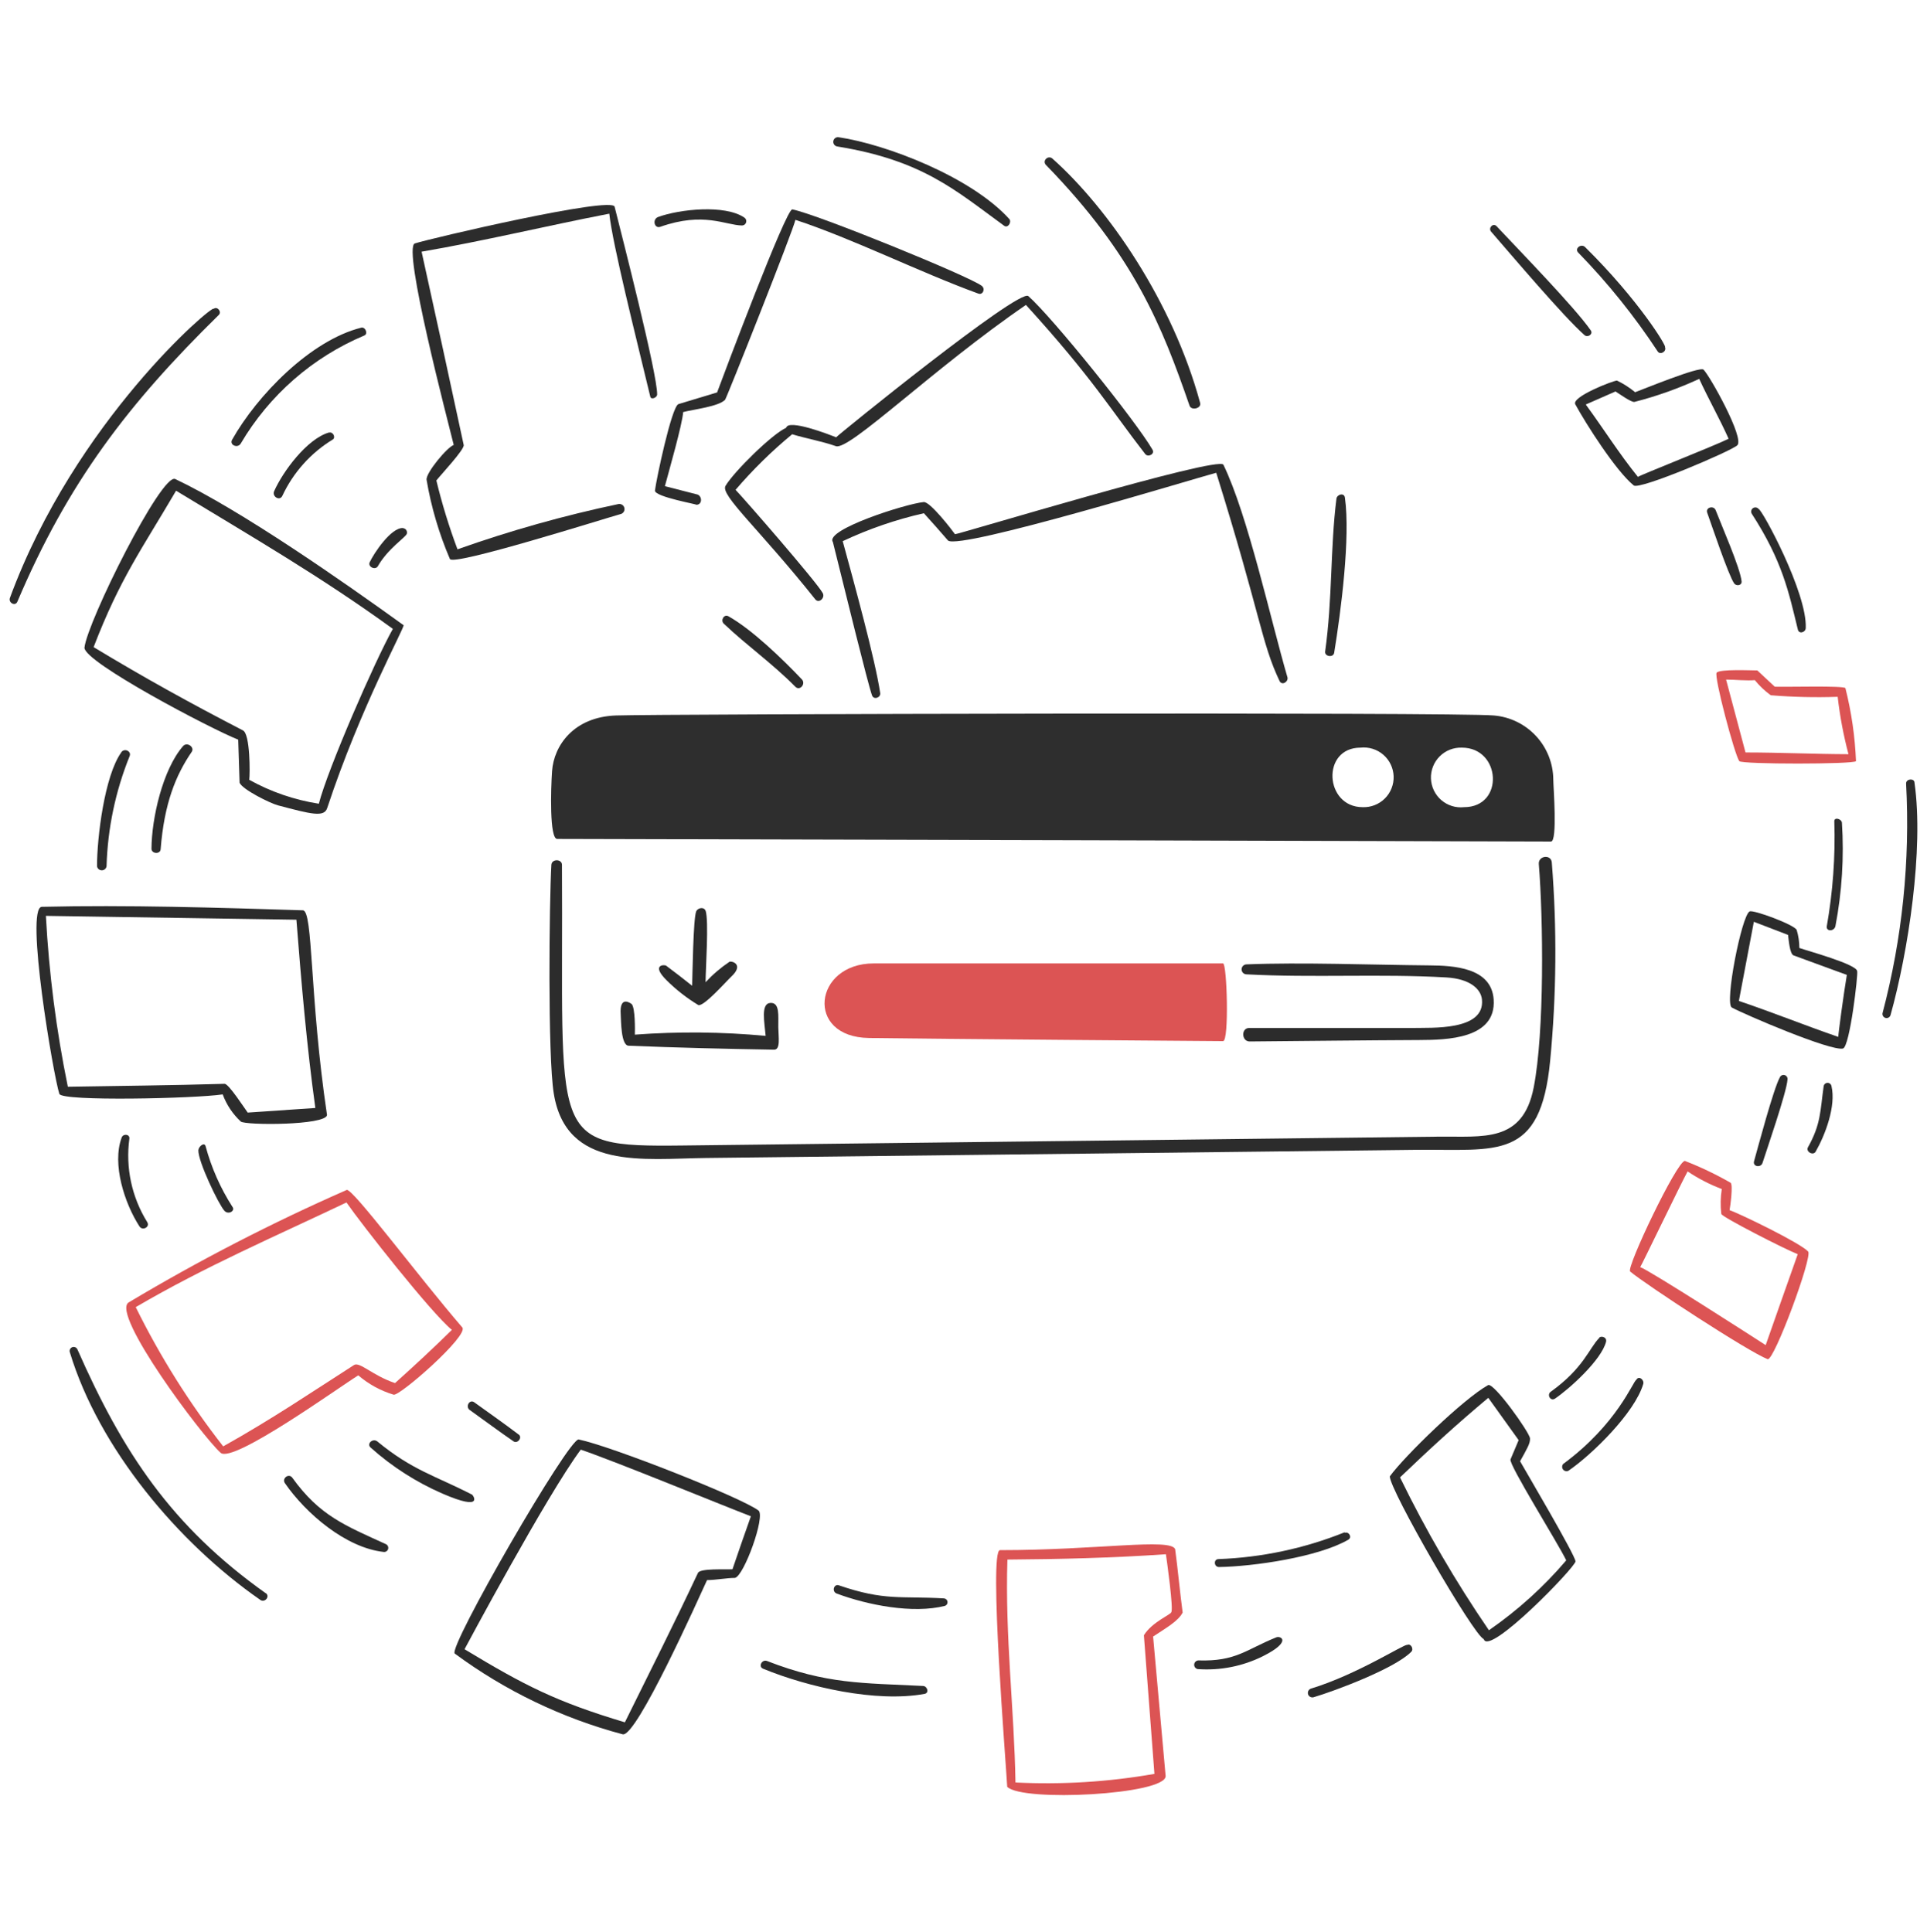 <svg width="342" height="343" viewBox="0 0 342 343" fill="none" xmlns="http://www.w3.org/2000/svg">
<path d="M217.068 171.021H155.06C144.406 171.021 142.804 184.101 154.222 184.26C165.639 184.419 215.296 184.818 217.068 184.818C218.172 184.818 217.76 171.021 217.068 171.021Z" fill="#DC5454"/>
<path d="M275.677 138.427C275.666 135.548 274.575 132.778 272.621 130.664C270.667 128.55 267.991 127.245 265.122 127.008C258.624 126.401 116.812 126.741 109.312 127.008C101.812 127.275 98.291 132.36 97.978 136.898C97.757 140.089 97.504 148.923 98.887 148.923C103.026 148.923 273.251 149.354 275.265 149.385C276.452 149.402 275.677 139.631 275.677 138.427ZM241.847 143.285C235.075 143.285 234.456 132.717 241.471 132.717C242.195 132.639 242.927 132.711 243.622 132.928C244.317 133.146 244.96 133.504 245.511 133.981C246.061 134.458 246.508 135.043 246.822 135.7C247.136 136.357 247.312 137.071 247.338 137.799C247.364 138.527 247.239 139.252 246.972 139.93C246.706 140.608 246.302 141.223 245.787 141.738C245.272 142.253 244.656 142.656 243.978 142.922C243.3 143.188 242.575 143.312 241.847 143.285ZM259.831 143.285C259.107 143.364 258.375 143.293 257.68 143.076C256.985 142.859 256.342 142.501 255.791 142.025C255.241 141.549 254.794 140.964 254.479 140.308C254.164 139.652 253.988 138.937 253.961 138.21C253.934 137.482 254.058 136.757 254.324 136.079C254.59 135.402 254.992 134.786 255.506 134.271C256.021 133.755 256.636 133.351 257.313 133.084C257.99 132.817 258.715 132.692 259.443 132.717C266.418 132.712 267.027 143.285 259.831 143.285Z" fill="#2E2E2E"/>
<path d="M275.12 188.289C276.244 176.589 276.341 164.814 275.41 153.097C275.292 151.604 272.986 151.885 273.105 153.378C273.888 163.084 274.131 183.156 272.196 193.05C270.26 202.944 263.167 201.678 255.34 201.771L120.985 203.347C96.975 203.628 100.023 202.15 99.737 153.523C99.737 152.454 97.919 152.43 97.856 153.523C97.478 160.161 97.191 187.318 98.28 194.101C100.479 207.781 114.183 205.678 125.329 205.558L251.299 204.113C265.752 203.954 273.401 206.177 275.12 188.289Z" fill="#2C2C2C"/>
<path d="M221.205 171.191C220.97 171.201 220.749 171.303 220.59 171.476C220.43 171.649 220.346 171.878 220.356 172.113C220.366 172.348 220.469 172.57 220.642 172.729C220.815 172.888 221.044 172.972 221.279 172.962C233.061 173.593 244.99 172.834 256.688 173.508C260.85 173.749 262.822 175.536 263.015 177.427C263.569 183.036 253.998 182.396 250.703 182.482H221.701C220.232 182.482 220.333 184.891 221.799 184.876C231.845 184.794 241.884 184.666 251.917 184.621C256.705 184.599 265.563 184.45 265.094 177.439C264.714 171.736 257.972 171.41 253.736 171.372C243.459 171.281 230.986 170.796 221.205 171.191Z" fill="#2C2C2C"/>
<path d="M125.232 161.702C124.965 160.912 123.823 161.143 123.558 161.786C123.031 163.07 122.903 173.12 122.842 174.989C121.303 173.775 119.779 172.569 118.225 171.422C117.932 171.205 115.456 171.205 118.346 174.055C120.036 175.727 121.917 177.193 123.951 178.422C124.959 178.677 128.91 174.182 129.801 173.351C131.961 171.334 130.143 170.584 129.485 170.717C127.929 171.762 126.499 172.983 125.225 174.358C125.225 172.041 125.832 163.436 125.225 161.64L125.232 161.702Z" fill="#2C2C2C"/>
<path d="M111.556 185.63C110.188 185.573 110.24 181.184 110.161 180.084C109.9 176.444 112.114 178.241 112.114 178.241C112.745 178.925 112.697 182.827 112.673 183.665C120.403 183.089 128.168 183.162 135.886 183.884C135.679 181.456 134.989 178.155 136.711 178.034C138.433 177.913 138.108 180.339 138.132 182.33C138.154 184.125 138.568 186.355 137.367 186.334C128.643 186.186 120.171 185.986 111.556 185.63Z" fill="#2C2C2C"/>
<path d="M169.489 94.827C168.991 94.111 165.07 89.013 163.943 89.124C160.81 89.41 146.311 94.039 147.816 96.21C150.06 105.214 154.039 121.464 154.769 123.453C155.072 124.278 156.335 123.853 156.212 123.017C155.342 117.103 151.493 103.151 149.562 96.065C154.17 93.896 159 92.233 163.967 91.106C165.41 92.709 166.831 94.285 168.263 95.961C170.496 97.623 211.697 85.039 215.855 83.922C223.721 109.126 223.848 114.073 227.092 120.886C227.502 121.741 228.621 121.079 228.511 120.291C225.537 110.121 221.462 91.433 217.129 82.5C216.315 80.803 169.489 95.044 169.489 94.827Z" fill="#2C2C2C"/>
<path d="M182.508 52.561C186.809 56.366 201.6 74.743 204.545 79.829C205.003 80.619 203.745 81.234 203.247 80.593C197.197 72.813 193.89 67.1 182.084 54.128C165.581 65.438 150.728 80.048 148.349 79.198C145.971 78.348 142.84 77.791 140.594 77.086C136.967 80.078 133.606 83.379 130.548 86.951C132.186 88.661 144.804 103.146 146.007 105.263C146.499 106.127 145.333 107.189 144.697 106.392C134.659 93.8 127.788 87.881 128.763 86.248C130.302 83.671 137.051 77.038 139.536 75.933C139.888 74.319 147.217 77.148 148.394 77.632C148.397 77.46 180.867 51.116 182.508 52.561Z" fill="#2C2C2C"/>
<path d="M116.241 87.073C116.46 85.192 119.189 72.207 120.403 71.736L127.272 69.66C128.484 66.371 139.552 36.959 140.619 37.17C144.926 37.992 171.912 48.986 174.232 50.737C174.925 51.25 174.449 52.416 173.639 52.12C163.292 48.358 151.214 42.315 141.166 39.027C140.837 40.762 128.934 70.722 128.683 70.976C127.469 72.19 123.1 72.664 121.244 73.15C121.123 75.248 118.695 83.707 118.004 86.303L123.828 87.796C124.714 88.196 124.592 89.713 123.502 89.591C124.208 89.591 116.109 88.206 116.241 87.073Z" fill="#2C2C2C"/>
<path d="M80.565 78.967C79.35 79.367 75.508 84.027 75.71 85.18C76.528 90.011 77.918 94.728 79.848 99.232C80.418 100.535 106.969 92.146 110.088 91.272C110.326 91.229 110.537 91.093 110.675 90.894C110.813 90.694 110.866 90.449 110.823 90.21C110.78 89.972 110.644 89.761 110.444 89.623C110.245 89.485 109.999 89.432 109.761 89.475C100.071 91.516 90.528 94.201 81.196 97.512C79.698 93.519 78.445 89.438 77.445 85.292C78.234 84.285 82.422 79.82 82.3 79.006C79.872 67.684 77.312 55.95 74.824 44.678C85.746 42.809 97.128 40.061 108.135 37.931C108.728 43.416 112.781 59.458 115.414 70.421C115.558 71.016 116.622 70.603 116.628 70.02C116.676 66.38 110.368 41.84 109.081 36.699C108.6 34.781 76.319 42.342 73.624 43.214C71.38 43.948 79.496 74.766 80.529 78.999L80.565 78.967Z" fill="#2C2C2C"/>
<path d="M71.622 110.978C60.921 103.25 42.798 90.585 31.103 85.034C28.682 83.885 15.462 110.407 14.988 114.983C14.988 117.579 37.341 129.347 42.28 131.303C42.365 133.853 42.437 136.4 42.523 138.948C43.036 140.162 47.933 142.592 49.342 142.965C55.261 144.532 57.509 145.113 58.063 143.463C63.968 125.578 71.924 111.197 71.622 110.978ZM56.587 142.674C52.251 141.999 48.069 140.561 44.234 138.427C44.38 137.334 44.416 130.332 43.13 129.665C33.762 124.808 25.765 120.407 16.614 114.873C21.324 102.642 25.11 97.594 31.249 87.11C44.513 95.167 56.976 102.375 69.724 111.633C66.538 117.293 58.128 136.616 56.587 142.674Z" fill="#2C2C2C"/>
<path d="M53.747 161.592C38.712 161.115 22.476 160.618 7.428 160.973C4.383 161.045 9.501 191.088 10.535 194.185C10.988 195.543 34.622 195.011 39.525 194.27C40.205 196.111 41.31 197.766 42.75 199.099C43.624 199.768 57.748 199.783 58.039 197.947C54.891 176.76 55.604 161.65 53.747 161.592ZM43.966 197.502C43.372 196.7 40.617 192.43 39.877 192.393C30.558 192.672 21.347 192.757 12.04 192.914C9.99 182.913 8.688 172.773 8.145 162.579L52.605 163.263C53.459 174.185 54.462 185.907 55.966 196.681L43.966 197.502Z" fill="#2C2C2C"/>
<path d="M82.046 235.637C74.18 226.506 62.501 210.796 61.526 211.236C48.228 217.078 35.308 223.744 22.84 231.196C19.591 233.178 35.78 254.854 39.161 257.893C41.341 259.851 60.24 246.207 63.588 244.145C65.417 245.714 67.554 246.884 69.862 247.578C70.922 247.884 83.26 237.048 82.046 235.637ZM70.11 245.516C66.129 244.18 63.828 241.672 62.829 242.311C55.324 247.122 48.352 251.862 39.616 256.752C33.606 249.068 28.403 240.785 24.09 232.034C36.527 224.753 48.785 219.51 61.488 213.455C64.147 217.303 76.536 233.077 80.201 236.075C76.827 239.387 73.636 242.349 70.11 245.516Z" fill="#DC5454"/>
<path d="M134.613 268.134C131.598 265.848 108.621 256.762 102.711 255.526C100.988 255.165 79.438 292.52 80.71 293.532C89.655 300.142 99.766 305.004 110.514 307.864C112.942 308.485 124.023 283.654 125.487 280.487C127.017 280.487 128.907 280.111 130.446 280.099C132.053 279.734 135.897 269.109 134.613 268.134ZM129.996 278.565C128.662 278.65 124.271 278.36 123.869 279.22C119.7 288.122 115.254 296.918 110.902 305.735C98.761 302.094 93.185 299.254 82.446 292.763C82.446 292.763 97.007 265.471 103.075 257.33C109.36 259.478 127.732 267.038 133.266 269.16C132.161 272.296 131.058 275.415 130.001 278.558L129.996 278.565Z" fill="#2C2C2C"/>
<path d="M209.895 286.251C209.447 282.951 209.01 278.279 208.562 274.991C207.748 272.988 194.764 275.179 177.472 275.172C175.458 275.172 178.553 313.179 178.758 317.183C181.453 319.919 206.899 318.579 206.874 315.277L204.651 290.511C206.91 289.006 209.095 287.804 209.895 286.251ZM203.016 290.28C203.638 298.488 204.262 306.691 204.885 314.889C196.748 316.316 188.478 316.828 180.227 316.417C180.008 303.495 178.358 290.377 178.794 276.846C188.127 276.774 197.312 276.567 206.923 275.901C207.105 277.127 208.307 285.73 207.869 286.191C207.869 286.583 204.461 287.924 203.016 290.28Z" fill="#DC5454"/>
<path d="M269.782 259.394C270.994 257.199 271.608 256.215 271.541 255.33C271.461 254.263 265.084 245.329 264.103 245.877C259.734 248.303 249.285 258.461 246.661 262.076C246.563 264.357 261.562 290.362 263.333 290.956C264.188 294.136 279.688 278.105 279.619 277.159C279.523 275.981 270.837 261.255 269.782 259.394ZM264.248 289.391C258.331 280.746 253.058 271.677 248.472 262.258C253.921 257.052 258.398 252.939 264.139 248.134L269.527 255.644L268.082 259.064C267.718 259.938 276.577 274.039 277.972 276.988C273.956 281.702 269.342 285.873 264.248 289.394V289.391Z" fill="#2C2C2C"/>
<path d="M320.904 222.156C319.426 220.599 308.903 215.507 306.962 214.815C307.107 214.038 307.593 210.369 307.155 209.962C304.546 208.466 301.829 207.168 299.026 206.078C297.619 206.078 288.561 225.075 289.318 225.712C292.054 228.014 310.309 239.965 313.72 241.273C314.828 241.691 321.743 223.04 320.904 222.156ZM313.369 238.78C311.5 237.568 292.752 225.493 291.102 224.929C291.273 224.772 298.383 209.98 299.512 207.942C301.407 209.214 303.443 210.264 305.579 211.071C305.348 212.533 305.319 214.019 305.493 215.488C305.493 215.986 316.863 221.798 319.06 222.636C317.155 227.993 315.249 233.442 313.369 238.78Z" fill="#DC5454"/>
<path d="M329.605 172.405C329.605 171.19 320.699 168.764 319.345 168.278C319.343 167.193 319.184 166.113 318.871 165.074C318.397 164.116 311.118 161.433 310.511 161.797C309.091 162.55 306.041 178.126 307.356 178.848C309.594 180.074 324.921 186.64 327.086 186.127C328.31 185.84 329.812 172.781 329.605 172.405ZM326.256 184.065C320.347 182.027 314.473 179.66 308.613 177.682L311.27 163.631L317.337 165.96C317.446 166.724 317.628 169.345 318.32 169.6L327.773 173.059C327.212 176.411 326.256 183.446 326.256 184.065Z" fill="#2C2C2C"/>
<path d="M327.518 122.143C327.06 121.69 317.277 121.972 314.982 121.9L311.889 119.012C310.784 119.012 305.179 118.745 304.667 119.412C304.156 120.079 307.86 133.983 308.684 135.115C309.103 135.689 329.059 135.684 329.399 135.115C329.221 130.737 328.591 126.39 327.518 122.143ZM309.789 133.572C308.624 129.24 307.475 124.929 306.343 120.638C307.86 120.638 309.984 120.869 311.439 120.734C312.261 121.747 313.212 122.649 314.267 123.417C318.218 123.741 322.185 123.834 326.147 123.695C326.538 127.132 327.179 130.536 328.064 133.88C322.118 133.865 315.746 133.572 309.789 133.572Z" fill="#DC5454"/>
<path d="M302.338 65.619C301.675 64.96 291.49 69.162 290.197 69.624C289.214 68.806 288.134 68.112 286.981 67.559C286.297 67.559 278.86 70.449 279.578 71.771C281.459 75.22 286.774 83.591 289.954 86.175C290.98 87.013 307.183 80.106 308.327 79.052C309.666 77.823 303.489 66.761 302.338 65.619ZM290.7 84.658C287.326 80.484 284.631 76.164 281.44 71.807L286.719 69.49C287.29 69.842 289.559 71.479 290.081 71.346C294.028 70.335 297.874 68.967 301.572 67.257C303.198 70.8 305.213 74.343 306.789 77.886C304.38 79.097 290.7 84.487 290.7 84.658Z" fill="#2C2C2C"/>
<path d="M1.761 106.137C1.445 106.992 2.709 107.69 3.085 106.804C12.079 85.617 22.772 71.667 38.834 55.904C39.404 55.345 38.567 54.314 37.923 54.823C37.923 53.909 13.312 74.735 1.761 106.137Z" fill="#2C2C2C"/>
<path d="M142.306 120.588C138.906 117.023 133.518 111.778 129.286 109.4C128.494 108.957 127.839 110.118 128.448 110.699C132.552 114.608 136.955 117.664 141.165 121.912C141.957 122.71 143.07 121.397 142.306 120.588Z" fill="#2C2C2C"/>
<path d="M179.171 38.922C172.401 31.398 157.206 25.584 148.835 24.361C148.618 24.329 148.397 24.385 148.22 24.515C148.044 24.646 147.927 24.842 147.895 25.059C147.862 25.276 147.918 25.497 148.049 25.674C148.18 25.85 148.375 25.968 148.592 26C163.76 28.46 169.603 33.813 178.213 40.075C178.897 40.571 179.596 39.408 179.123 38.862L179.171 38.922Z" fill="#2C2C2C"/>
<path d="M71.489 93.735C69.365 93.663 66.328 98.264 65.615 99.802C65.232 100.629 66.622 101.283 67.072 100.494C68.816 97.435 71.925 95.422 72.192 94.778C72.23 94.663 72.242 94.542 72.226 94.422C72.209 94.302 72.165 94.188 72.097 94.089C72.029 93.989 71.938 93.907 71.833 93.848C71.727 93.79 71.609 93.757 71.489 93.752V93.735Z" fill="#2C2C2C"/>
<path d="M64.109 58.168C55.147 60.4 45.657 70.147 41.195 78.057C40.662 79.003 42.192 79.647 42.734 78.724C47.79 70.138 55.483 63.414 64.668 59.551C65.359 59.261 64.85 57.983 64.109 58.168Z" fill="#2C2C2C"/>
<path d="M58.395 76.795C59.112 76.588 59.609 77.65 59.079 78.007C55.164 80.391 52.041 83.878 50.103 88.031C49.638 88.999 48.222 88.139 48.66 87.177C50.199 83.726 54.448 77.93 58.368 76.778L58.395 76.795Z" fill="#2C2C2C"/>
<path d="M32.49 132.444C28.861 136.616 26.916 145.282 26.885 150.659C26.885 151.58 28.439 151.685 28.511 150.756C29.149 142.577 31.213 137.575 34.019 133.477C34.599 132.627 33.193 131.633 32.49 132.444Z" fill="#2C2C2C"/>
<path d="M21.517 133.572C18.557 137.699 17.21 148.692 17.222 153.778C17.254 153.978 17.357 154.16 17.512 154.292C17.666 154.423 17.863 154.495 18.066 154.495C18.269 154.495 18.465 154.423 18.619 154.292C18.774 154.16 18.877 153.978 18.91 153.778C19.106 147.061 20.495 140.433 23.014 134.203C23.355 133.348 22.092 132.748 21.521 133.537L21.517 133.572Z" fill="#2C2C2C"/>
<path d="M47.171 282.829C30.401 270.9 21.796 257.807 13.752 239.566C13.684 239.388 13.548 239.243 13.373 239.165C13.199 239.087 13.001 239.081 12.822 239.149C12.643 239.217 12.499 239.353 12.421 239.528C12.342 239.702 12.337 239.901 12.405 240.079C17.55 257.067 31.581 273.852 46.199 284.006C47.001 284.563 47.983 283.399 47.171 282.794V282.829Z" fill="#2C2C2C"/>
<path d="M325.054 192.827C325.03 192.659 324.947 192.505 324.819 192.394C324.69 192.282 324.526 192.221 324.356 192.221C324.186 192.221 324.022 192.282 323.894 192.394C323.766 192.505 323.682 192.659 323.659 192.827C323.031 197.273 323.182 199.542 320.868 203.664C320.437 204.431 321.788 205.203 322.236 204.44C323.966 201.413 325.868 196.333 325.054 192.827Z" fill="#2C2C2C"/>
<path d="M315.893 191.225C314.765 193.227 311.96 203.811 311.305 206.138C311.03 207.109 312.516 207.35 312.81 206.43C313.545 204.122 317.07 193.947 317.239 191.673C317.273 191.502 317.243 191.325 317.156 191.174C317.068 191.024 316.929 190.91 316.764 190.855C316.599 190.8 316.419 190.808 316.259 190.876C316.098 190.944 315.968 191.068 315.893 191.225Z" fill="#2C2C2C"/>
<path d="M277.437 259.871C277.32 260.006 277.252 260.178 277.247 260.357C277.241 260.536 277.297 260.711 277.405 260.854C277.514 260.996 277.668 261.097 277.842 261.139C278.016 261.181 278.199 261.161 278.361 261.084C282.571 258.196 290.119 250.807 291.635 245.694C291.866 244.917 290.823 244.141 290.421 244.929C289.825 245.172 287.075 252.766 277.437 259.871Z" fill="#2C2C2C"/>
<path d="M285.047 238.161C284.233 241.41 278.549 246.528 275.984 248.271C275.182 248.815 274.488 247.587 275.219 247.057C281.098 242.845 282.059 239.278 283.822 237.518C283.923 237.11 285.218 237.219 285.047 238.161Z" fill="#2C2C2C"/>
<path d="M232.673 299.75C232.474 299.814 232.308 299.953 232.211 300.138C232.113 300.322 232.091 300.538 232.149 300.738C232.208 300.939 232.342 301.109 232.524 301.211C232.706 301.314 232.921 301.342 233.123 301.289C236.874 300.184 247.526 296.205 250.462 293.22C250.975 292.707 250.365 291.655 249.71 292.007C249.275 291.785 240.818 297.277 232.673 299.75Z" fill="#2C2C2C"/>
<path d="M226.532 290.645C221.135 292.811 219.398 294.964 212.662 294.749C212.474 294.762 212.298 294.843 212.165 294.977C212.033 295.11 211.953 295.287 211.941 295.475C211.929 295.663 211.986 295.849 212.1 295.999C212.215 296.148 212.38 296.251 212.565 296.288C216.573 296.577 220.586 295.78 224.179 293.981C229.377 291.358 227.286 290.345 226.532 290.645Z" fill="#2C2C2C"/>
<path d="M238.668 271.994C231.525 274.868 223.937 276.481 216.243 276.763C215.333 276.785 215.441 278.182 216.352 278.17C222.337 278.088 233.965 276.424 239.299 273.315C240.041 272.883 239.371 271.811 238.668 272.103V271.994Z" fill="#2C2C2C"/>
<path d="M167.557 283.739C159.787 283.291 157.015 284.206 148.894 281.422C147.973 281.106 147.584 282.537 148.494 282.877C153.932 284.912 162.003 286.518 167.716 285.063C167.862 285.01 167.985 284.91 168.066 284.778C168.148 284.647 168.182 284.491 168.163 284.338C168.145 284.184 168.075 284.041 167.965 283.933C167.855 283.824 167.711 283.756 167.557 283.739Z" fill="#2C2C2C"/>
<path d="M163.833 299.284C153.007 298.743 146.754 298.977 136.142 294.855C135.232 294.502 134.515 295.848 135.437 296.223C143.416 299.496 155.516 302.264 164.088 300.689C164.96 300.532 164.586 299.321 163.833 299.284Z" fill="#2C2C2C"/>
<path d="M68.502 274.117C61.261 270.793 56.77 269.112 51.878 262.318C51.259 261.463 49.971 262.429 50.568 263.289C54.309 268.695 61.389 274.77 68.126 275.497C68.295 275.51 68.463 275.463 68.601 275.366C68.739 275.268 68.839 275.125 68.884 274.962C68.928 274.799 68.914 274.625 68.845 274.471C68.775 274.317 68.654 274.192 68.502 274.117Z" fill="#2C2C2C"/>
<path d="M83.817 265.367C83.927 265.367 86.04 268.389 78.527 265.136C73.865 263.111 69.558 260.35 65.772 256.959C65.009 256.275 66.187 255.23 66.986 255.89C73.162 260.991 77.246 261.957 83.877 265.367H83.817Z" fill="#2C2C2C"/>
<path d="M92.068 254.664C89.484 252.7 86.802 250.827 84.167 248.926C83.343 248.33 82.545 249.698 83.367 250.294C85.973 252.151 88.525 254.068 91.146 255.863C91.83 256.337 92.772 255.208 92.068 254.649V254.664Z" fill="#2C2C2C"/>
<path d="M26.129 216.938C23.382 212.518 22.262 207.278 22.962 202.121C23.063 201.322 21.866 201.186 21.594 201.928C19.834 206.663 22.126 213.643 24.749 217.702C25.293 218.551 26.676 217.808 26.129 216.938Z" fill="#2C2C2C"/>
<path d="M41.237 214.207C39.114 210.895 37.514 207.276 36.492 203.477C36.279 202.678 35.277 203.477 35.206 204.17C35.12 206.134 38.841 213.882 39.841 214.943C40.541 215.692 41.83 214.948 41.237 214.207Z" fill="#2C2C2C"/>
<path d="M338.292 139.106C339.024 152.811 337.616 166.546 334.118 179.817C334.072 180.002 334.1 180.198 334.196 180.362C334.292 180.527 334.449 180.647 334.633 180.698C334.816 180.748 335.012 180.725 335.179 180.633C335.346 180.541 335.47 180.388 335.526 180.206C338.67 168.947 341.459 150.768 339.785 138.948C339.785 138.114 338.246 138.216 338.292 139.106Z" fill="#2C2C2C"/>
<path d="M281.321 43.861C280.619 43.176 279.383 44.112 280.108 44.844C285.355 50.231 290.076 56.106 294.207 62.39C294.664 63.074 295.833 62.39 295.495 61.626C295.917 61.626 290.903 53.325 281.321 43.861Z" fill="#2C2C2C"/>
<path d="M282.321 58.64C282.8 59.324 281.786 59.976 281.228 59.495C277.583 56.311 268.335 45.379 264.641 41.125C264.072 40.468 265.002 39.5 265.611 40.154C269.529 44.343 279.469 54.536 282.321 58.64Z" fill="#2C2C2C"/>
<path d="M312.143 90.386C312.087 90.306 312.016 90.239 311.934 90.186C311.851 90.134 311.759 90.099 311.663 90.082C311.567 90.066 311.469 90.068 311.374 90.089C311.279 90.111 311.189 90.151 311.109 90.207C311.029 90.263 310.961 90.334 310.909 90.416C310.857 90.499 310.822 90.591 310.805 90.687C310.788 90.783 310.791 90.881 310.812 90.976C310.833 91.072 310.873 91.162 310.929 91.241C316.343 99.62 317.443 105.043 319.084 111.773C319.288 112.611 320.452 112.271 320.48 111.483C320.757 105.229 312.692 90.386 312.143 90.386Z" fill="#2C2C2C"/>
<path d="M304.498 90.58C304.146 89.658 302.65 90.067 302.993 91.017C303.641 92.816 306.772 102.161 307.781 103.564C308.156 104.087 309.172 103.954 309.093 103.187C308.835 100.763 305.516 93.239 304.498 90.58Z" fill="#2C2C2C"/>
<path d="M326.899 146.021C326.79 145.319 325.487 144.995 325.552 145.828C325.747 152.05 325.3 158.275 324.218 164.406C324.047 165.389 325.528 165.377 325.747 164.406C326.91 158.343 327.297 152.157 326.899 145.997V146.021Z" fill="#2C2C2C"/>
<path d="M132.101 38.62C128.655 36.279 120.624 37.122 116.798 38.522C115.731 38.912 116.106 40.643 117.2 40.258C124.895 37.546 128.739 39.979 131.689 40.027C131.854 40.027 132.015 39.973 132.147 39.874C132.279 39.775 132.375 39.636 132.421 39.477C132.468 39.319 132.462 39.15 132.404 38.995C132.346 38.841 132.24 38.709 132.101 38.62Z" fill="#2C2C2C"/>
<path d="M238.692 88.334C238.561 87.4 237.285 87.753 237.188 88.529C236.09 97.267 236.486 106.423 235.185 115.65C235.057 116.561 236.639 116.79 236.787 115.881C237.978 108.596 239.689 95.405 238.692 88.334Z" fill="#2C2C2C"/>
<path d="M186.792 28.159C186.03 27.475 184.911 28.537 185.64 29.288C201.317 45.413 206.218 57.869 211.119 72.014C211.444 72.95 213.261 72.49 213 71.528C208.107 53.51 196.698 36.998 186.792 28.159Z" fill="#2C2C2C"/>
</svg>
